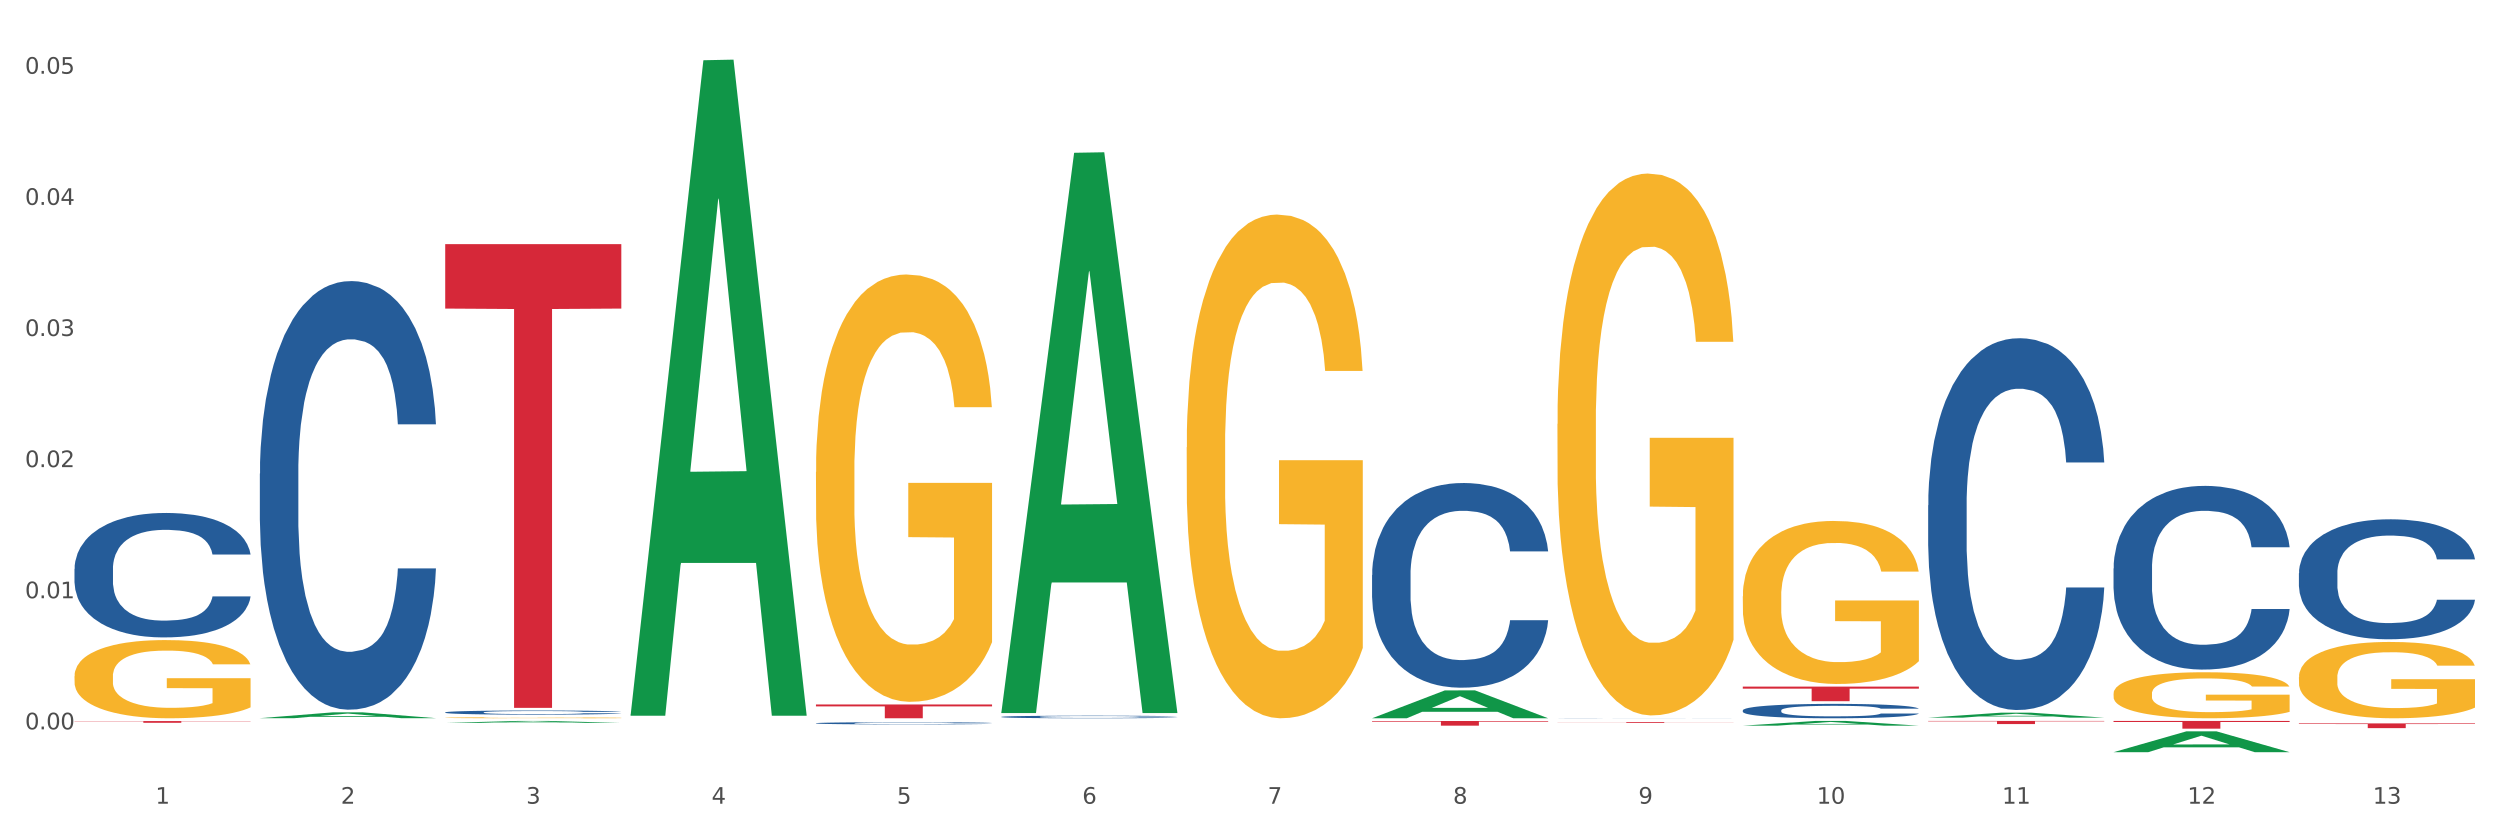 <?xml version="1.0" encoding="utf-8" standalone="no"?>
<!DOCTYPE svg PUBLIC "-//W3C//DTD SVG 1.1//EN"
  "http://www.w3.org/Graphics/SVG/1.1/DTD/svg11.dtd">
<svg xmlns:xlink="http://www.w3.org/1999/xlink" width="1080pt" height="360pt" viewBox="0 0 1080 360" xmlns="http://www.w3.org/2000/svg" version="1.1">
 <rect x="0" y="0" width="1080" height="360" fill="#333333" stroke="none"/>
 <defs>
  <style type="text/css">*{stroke-linejoin: round; stroke-linecap: butt}</style>
 </defs>
 <g id="figure_1">
  <g id="patch_1">
   <path d="M 0 360 
L 1080 360 
L 1080 0 
L 0 0 
z
" style="fill: #ffffff; stroke: #ffffff; stroke-linejoin: miter"/>
  </g>
  <g id="axes_1">
   <g id="matplotlib.axis_1">
    <g id="xtick_1">
     <g id="text_1">
      <!-- 1 -->
      <g style="fill: #4d4d4d" transform="translate(67.159 347.204) scale(0.096 -0.096)">
       <defs>
        <path id="DejaVuSans-31" d="M 794 531 
L 1825 531 
L 1825 4091 
L 703 3866 
L 703 4441 
L 1819 4666 
L 2450 4666 
L 2450 531 
L 3481 531 
L 3481 0 
L 794 0 
L 794 531 
z
" transform="scale(0.016)"/>
       </defs>
       <use xlink:href="#DejaVuSans-31"/>
      </g>
     </g>
    </g>
    <g id="xtick_2">
     <g id="text_2">
      <!-- 2 -->
      <g style="fill: #4d4d4d" transform="translate(147.238 347.204) scale(0.096 -0.096)">
       <defs>
        <path id="DejaVuSans-32" d="M 1228 531 
L 3431 531 
L 3431 0 
L 469 0 
L 469 531 
Q 828 903 1448 1529 
Q 2069 2156 2228 2338 
Q 2531 2678 2651 2914 
Q 2772 3150 2772 3378 
Q 2772 3750 2511 3984 
Q 2250 4219 1831 4219 
Q 1534 4219 1204 4116 
Q 875 4013 500 3803 
L 500 4441 
Q 881 4594 1212 4672 
Q 1544 4750 1819 4750 
Q 2544 4750 2975 4387 
Q 3406 4025 3406 3419 
Q 3406 3131 3298 2873 
Q 3191 2616 2906 2266 
Q 2828 2175 2409 1742 
Q 1991 1309 1228 531 
z
" transform="scale(0.016)"/>
       </defs>
       <use xlink:href="#DejaVuSans-32"/>
      </g>
     </g>
    </g>
    <g id="xtick_3">
     <g id="text_3">
      <!-- 3 -->
      <g style="fill: #4d4d4d" transform="translate(227.317 347.204) scale(0.096 -0.096)">
       <defs>
        <path id="DejaVuSans-33" d="M 2597 2516 
Q 3050 2419 3304 2112 
Q 3559 1806 3559 1356 
Q 3559 666 3084 287 
Q 2609 -91 1734 -91 
Q 1441 -91 1130 -33 
Q 819 25 488 141 
L 488 750 
Q 750 597 1062 519 
Q 1375 441 1716 441 
Q 2309 441 2620 675 
Q 2931 909 2931 1356 
Q 2931 1769 2642 2001 
Q 2353 2234 1838 2234 
L 1294 2234 
L 1294 2753 
L 1863 2753 
Q 2328 2753 2575 2939 
Q 2822 3125 2822 3475 
Q 2822 3834 2567 4026 
Q 2313 4219 1838 4219 
Q 1578 4219 1281 4162 
Q 984 4106 628 3988 
L 628 4550 
Q 988 4650 1302 4700 
Q 1616 4750 1894 4750 
Q 2613 4750 3031 4423 
Q 3450 4097 3450 3541 
Q 3450 3153 3228 2886 
Q 3006 2619 2597 2516 
z
" transform="scale(0.016)"/>
       </defs>
       <use xlink:href="#DejaVuSans-33"/>
      </g>
     </g>
    </g>
    <g id="xtick_4">
     <g id="text_4">
      <!-- 4 -->
      <g style="fill: #4d4d4d" transform="translate(307.396 347.204) scale(0.096 -0.096)">
       <defs>
        <path id="DejaVuSans-34" d="M 2419 4116 
L 825 1625 
L 2419 1625 
L 2419 4116 
z
M 2253 4666 
L 3047 4666 
L 3047 1625 
L 3713 1625 
L 3713 1100 
L 3047 1100 
L 3047 0 
L 2419 0 
L 2419 1100 
L 313 1100 
L 313 1709 
L 2253 4666 
z
" transform="scale(0.016)"/>
       </defs>
       <use xlink:href="#DejaVuSans-34"/>
      </g>
     </g>
    </g>
    <g id="xtick_5">
     <g id="text_5">
      <!-- 5 -->
      <g style="fill: #4d4d4d" transform="translate(387.475 347.204) scale(0.096 -0.096)">
       <defs>
        <path id="DejaVuSans-35" d="M 691 4666 
L 3169 4666 
L 3169 4134 
L 1269 4134 
L 1269 2991 
Q 1406 3038 1543 3061 
Q 1681 3084 1819 3084 
Q 2600 3084 3056 2656 
Q 3513 2228 3513 1497 
Q 3513 744 3044 326 
Q 2575 -91 1722 -91 
Q 1428 -91 1123 -41 
Q 819 9 494 109 
L 494 744 
Q 775 591 1075 516 
Q 1375 441 1709 441 
Q 2250 441 2565 725 
Q 2881 1009 2881 1497 
Q 2881 1984 2565 2268 
Q 2250 2553 1709 2553 
Q 1456 2553 1204 2497 
Q 953 2441 691 2322 
L 691 4666 
z
" transform="scale(0.016)"/>
       </defs>
       <use xlink:href="#DejaVuSans-35"/>
      </g>
     </g>
    </g>
    <g id="xtick_6">
     <g id="text_6">
      <!-- 6 -->
      <g style="fill: #4d4d4d" transform="translate(467.554 347.204) scale(0.096 -0.096)">
       <defs>
        <path id="DejaVuSans-36" d="M 2113 2584 
Q 1688 2584 1439 2293 
Q 1191 2003 1191 1497 
Q 1191 994 1439 701 
Q 1688 409 2113 409 
Q 2538 409 2786 701 
Q 3034 994 3034 1497 
Q 3034 2003 2786 2293 
Q 2538 2584 2113 2584 
z
M 3366 4563 
L 3366 3988 
Q 3128 4100 2886 4159 
Q 2644 4219 2406 4219 
Q 1781 4219 1451 3797 
Q 1122 3375 1075 2522 
Q 1259 2794 1537 2939 
Q 1816 3084 2150 3084 
Q 2853 3084 3261 2657 
Q 3669 2231 3669 1497 
Q 3669 778 3244 343 
Q 2819 -91 2113 -91 
Q 1303 -91 875 529 
Q 447 1150 447 2328 
Q 447 3434 972 4092 
Q 1497 4750 2381 4750 
Q 2619 4750 2861 4703 
Q 3103 4656 3366 4563 
z
" transform="scale(0.016)"/>
       </defs>
       <use xlink:href="#DejaVuSans-36"/>
      </g>
     </g>
    </g>
    <g id="xtick_7">
     <g id="text_7">
      <!-- 7 -->
      <g style="fill: #4d4d4d" transform="translate(547.634 347.204) scale(0.096 -0.096)">
       <defs>
        <path id="DejaVuSans-37" d="M 525 4666 
L 3525 4666 
L 3525 4397 
L 1831 0 
L 1172 0 
L 2766 4134 
L 525 4134 
L 525 4666 
z
" transform="scale(0.016)"/>
       </defs>
       <use xlink:href="#DejaVuSans-37"/>
      </g>
     </g>
    </g>
    <g id="xtick_8">
     <g id="text_8">
      <!-- 8 -->
      <g style="fill: #4d4d4d" transform="translate(627.713 347.204) scale(0.096 -0.096)">
       <defs>
        <path id="DejaVuSans-38" d="M 2034 2216 
Q 1584 2216 1326 1975 
Q 1069 1734 1069 1313 
Q 1069 891 1326 650 
Q 1584 409 2034 409 
Q 2484 409 2743 651 
Q 3003 894 3003 1313 
Q 3003 1734 2745 1975 
Q 2488 2216 2034 2216 
z
M 1403 2484 
Q 997 2584 770 2862 
Q 544 3141 544 3541 
Q 544 4100 942 4425 
Q 1341 4750 2034 4750 
Q 2731 4750 3128 4425 
Q 3525 4100 3525 3541 
Q 3525 3141 3298 2862 
Q 3072 2584 2669 2484 
Q 3125 2378 3379 2068 
Q 3634 1759 3634 1313 
Q 3634 634 3220 271 
Q 2806 -91 2034 -91 
Q 1263 -91 848 271 
Q 434 634 434 1313 
Q 434 1759 690 2068 
Q 947 2378 1403 2484 
z
M 1172 3481 
Q 1172 3119 1398 2916 
Q 1625 2713 2034 2713 
Q 2441 2713 2670 2916 
Q 2900 3119 2900 3481 
Q 2900 3844 2670 4047 
Q 2441 4250 2034 4250 
Q 1625 4250 1398 4047 
Q 1172 3844 1172 3481 
z
" transform="scale(0.016)"/>
       </defs>
       <use xlink:href="#DejaVuSans-38"/>
      </g>
     </g>
    </g>
    <g id="xtick_9">
     <g id="text_9">
      <!-- 9 -->
      <g style="fill: #4d4d4d" transform="translate(707.792 347.204) scale(0.096 -0.096)">
       <defs>
        <path id="DejaVuSans-39" d="M 703 97 
L 703 672 
Q 941 559 1184 500 
Q 1428 441 1663 441 
Q 2288 441 2617 861 
Q 2947 1281 2994 2138 
Q 2813 1869 2534 1725 
Q 2256 1581 1919 1581 
Q 1219 1581 811 2004 
Q 403 2428 403 3163 
Q 403 3881 828 4315 
Q 1253 4750 1959 4750 
Q 2769 4750 3195 4129 
Q 3622 3509 3622 2328 
Q 3622 1225 3098 567 
Q 2575 -91 1691 -91 
Q 1453 -91 1209 -44 
Q 966 3 703 97 
z
M 1959 2075 
Q 2384 2075 2632 2365 
Q 2881 2656 2881 3163 
Q 2881 3666 2632 3958 
Q 2384 4250 1959 4250 
Q 1534 4250 1286 3958 
Q 1038 3666 1038 3163 
Q 1038 2656 1286 2365 
Q 1534 2075 1959 2075 
z
" transform="scale(0.016)"/>
       </defs>
       <use xlink:href="#DejaVuSans-39"/>
      </g>
     </g>
    </g>
    <g id="xtick_10">
     <g id="text_10">
      <!-- 10 -->
      <g style="fill: #4d4d4d" transform="translate(784.817 347.204) scale(0.096 -0.096)">
       <defs>
        <path id="DejaVuSans-30" d="M 2034 4250 
Q 1547 4250 1301 3770 
Q 1056 3291 1056 2328 
Q 1056 1369 1301 889 
Q 1547 409 2034 409 
Q 2525 409 2770 889 
Q 3016 1369 3016 2328 
Q 3016 3291 2770 3770 
Q 2525 4250 2034 4250 
z
M 2034 4750 
Q 2819 4750 3233 4129 
Q 3647 3509 3647 2328 
Q 3647 1150 3233 529 
Q 2819 -91 2034 -91 
Q 1250 -91 836 529 
Q 422 1150 422 2328 
Q 422 3509 836 4129 
Q 1250 4750 2034 4750 
z
" transform="scale(0.016)"/>
       </defs>
       <use xlink:href="#DejaVuSans-31"/>
       <use xlink:href="#DejaVuSans-30" transform="translate(63.623 0)"/>
      </g>
     </g>
    </g>
    <g id="xtick_11">
     <g id="text_11">
      <!-- 11 -->
      <g style="fill: #4d4d4d" transform="translate(864.896 347.204) scale(0.096 -0.096)">
       <use xlink:href="#DejaVuSans-31"/>
       <use xlink:href="#DejaVuSans-31" transform="translate(63.623 0)"/>
      </g>
     </g>
    </g>
    <g id="xtick_12">
     <g id="text_12">
      <!-- 12 -->
      <g style="fill: #4d4d4d" transform="translate(944.975 347.204) scale(0.096 -0.096)">
       <use xlink:href="#DejaVuSans-31"/>
       <use xlink:href="#DejaVuSans-32" transform="translate(63.623 0)"/>
      </g>
     </g>
    </g>
    <g id="xtick_13">
     <g id="text_13">
      <!-- 13 -->
      <g style="fill: #4d4d4d" transform="translate(1025.054 347.204) scale(0.096 -0.096)">
       <use xlink:href="#DejaVuSans-31"/>
       <use xlink:href="#DejaVuSans-33" transform="translate(63.623 0)"/>
      </g>
     </g>
    </g>
    <g id="xtick_14"/>
    <g id="xtick_15"/>
    <g id="xtick_16"/>
    <g id="xtick_17"/>
    <g id="xtick_18"/>
    <g id="xtick_19"/>
    <g id="xtick_20"/>
    <g id="xtick_21"/>
    <g id="xtick_22"/>
    <g id="xtick_23"/>
    <g id="xtick_24"/>
    <g id="xtick_25"/>
   </g>
   <g id="matplotlib.axis_2">
    <g id="ytick_1">
     <g id="text_14">
      <!-- 0.00 -->
      <g style="fill: #4d4d4d" transform="translate(10.8 315.088) scale(0.096 -0.096)">
       <defs>
        <path id="DejaVuSans-2e" d="M 684 794 
L 1344 794 
L 1344 0 
L 684 0 
L 684 794 
z
" transform="scale(0.016)"/>
       </defs>
       <use xlink:href="#DejaVuSans-30"/>
       <use xlink:href="#DejaVuSans-2e" transform="translate(63.623 0)"/>
       <use xlink:href="#DejaVuSans-30" transform="translate(95.41 0)"/>
       <use xlink:href="#DejaVuSans-30" transform="translate(159.033 0)"/>
      </g>
     </g>
    </g>
    <g id="ytick_2">
     <g id="text_15">
      <!-- 0.01 -->
      <g style="fill: #4d4d4d" transform="translate(10.8 258.442) scale(0.096 -0.096)">
       <use xlink:href="#DejaVuSans-30"/>
       <use xlink:href="#DejaVuSans-2e" transform="translate(63.623 0)"/>
       <use xlink:href="#DejaVuSans-30" transform="translate(95.41 0)"/>
       <use xlink:href="#DejaVuSans-31" transform="translate(159.033 0)"/>
      </g>
     </g>
    </g>
    <g id="ytick_3">
     <g id="text_16">
      <!-- 0.02 -->
      <g style="fill: #4d4d4d" transform="translate(10.8 201.795) scale(0.096 -0.096)">
       <use xlink:href="#DejaVuSans-30"/>
       <use xlink:href="#DejaVuSans-2e" transform="translate(63.623 0)"/>
       <use xlink:href="#DejaVuSans-30" transform="translate(95.41 0)"/>
       <use xlink:href="#DejaVuSans-32" transform="translate(159.033 0)"/>
      </g>
     </g>
    </g>
    <g id="ytick_4">
     <g id="text_17">
      <!-- 0.03 -->
      <g style="fill: #4d4d4d" transform="translate(10.8 145.148) scale(0.096 -0.096)">
       <use xlink:href="#DejaVuSans-30"/>
       <use xlink:href="#DejaVuSans-2e" transform="translate(63.623 0)"/>
       <use xlink:href="#DejaVuSans-30" transform="translate(95.41 0)"/>
       <use xlink:href="#DejaVuSans-33" transform="translate(159.033 0)"/>
      </g>
     </g>
    </g>
    <g id="ytick_5">
     <g id="text_18">
      <!-- 0.04 -->
      <g style="fill: #4d4d4d" transform="translate(10.8 88.502) scale(0.096 -0.096)">
       <use xlink:href="#DejaVuSans-30"/>
       <use xlink:href="#DejaVuSans-2e" transform="translate(63.623 0)"/>
       <use xlink:href="#DejaVuSans-30" transform="translate(95.41 0)"/>
       <use xlink:href="#DejaVuSans-34" transform="translate(159.033 0)"/>
      </g>
     </g>
    </g>
    <g id="ytick_6">
     <g id="text_19">
      <!-- 0.05 -->
      <g style="fill: #4d4d4d" transform="translate(10.8 31.855) scale(0.096 -0.096)">
       <use xlink:href="#DejaVuSans-30"/>
       <use xlink:href="#DejaVuSans-2e" transform="translate(63.623 0)"/>
       <use xlink:href="#DejaVuSans-30" transform="translate(95.41 0)"/>
       <use xlink:href="#DejaVuSans-35" transform="translate(159.033 0)"/>
      </g>
     </g>
    </g>
    <g id="ytick_7"/>
    <g id="ytick_8"/>
    <g id="ytick_9"/>
    <g id="ytick_10"/>
    <g id="ytick_11"/>
   </g>
   <g id="PolyCollection_1">
    <path d="M 112.254 310.245 
L 112.333 310.243 
L 143.704 307.737 
L 156.723 307.735 
L 188.329 310.25 
L 173.271 310.25 
L 166.448 309.664 
L 134.057 309.664 
L 133.822 309.674 
L 127.234 310.25 
L 112.254 310.25 
L 112.254 310.245 
L 138.135 309.315 
L 162.37 309.312 
L 150.37 308.271 
L 150.213 308.266 
L 150.056 308.273 
L 138.057 309.312 
L 138.135 309.315 
L 112.254 310.245 
z
" clip-path="url(#p979ea400c1)" style="fill: #109648"/>
    <path d="M 832.967 311.441 
L 909.042 311.441 
L 909.042 311.63 
L 879.116 311.631 
L 879.116 312.799 
L 862.712 312.799 
L 862.712 311.631 
L 832.967 311.63 
L 832.967 311.442 
L 832.967 311.441 
z
" clip-path="url(#p979ea400c1)" style="fill: #d62839"/>
    <path d="M 752.887 296.622 
L 828.963 296.622 
L 828.963 297.498 
L 799.037 297.504 
L 799.037 302.929 
L 782.632 302.929 
L 782.632 297.504 
L 752.887 297.498 
L 752.887 296.628 
L 752.887 296.622 
z
" clip-path="url(#p979ea400c1)" style="fill: #d62839"/>
    <path d="M 672.808 311.961 
L 748.883 311.961 
L 748.883 312.011 
L 718.958 312.011 
L 718.958 312.317 
L 702.553 312.317 
L 702.553 312.011 
L 672.808 312.011 
L 672.808 311.962 
L 672.808 311.961 
z
" clip-path="url(#p979ea400c1)" style="fill: #d62839"/>
    <path d="M 592.729 311.473 
L 668.804 311.473 
L 668.804 311.751 
L 638.879 311.753 
L 638.879 313.475 
L 622.474 313.475 
L 622.474 311.753 
L 592.729 311.751 
L 592.729 311.475 
L 592.729 311.473 
z
" clip-path="url(#p979ea400c1)" style="fill: #d62839"/>
    <path d="M 352.492 304.337 
L 428.567 304.337 
L 428.567 305.165 
L 398.641 305.171 
L 398.641 310.298 
L 382.237 310.298 
L 382.237 305.171 
L 352.492 305.165 
L 352.492 304.342 
L 352.492 304.337 
z
" clip-path="url(#p979ea400c1)" style="fill: #d62839"/>
    <path d="M 192.333 105.464 
L 268.408 105.464 
L 268.408 133.304 
L 238.483 133.492 
L 238.483 305.794 
L 222.078 305.794 
L 222.078 133.492 
L 192.333 133.304 
L 192.333 105.652 
L 192.333 105.464 
z
" clip-path="url(#p979ea400c1)" style="fill: #d62839"/>
    <path d="M 32.175 311.507 
L 108.25 311.507 
L 108.25 311.612 
L 78.325 311.613 
L 78.325 312.261 
L 61.92 312.261 
L 61.92 311.613 
L 32.175 311.612 
L 32.175 311.508 
L 32.175 311.507 
z
" clip-path="url(#p979ea400c1)" style="fill: #d62839"/>
    <path d="M 32.175 245.758 
L 32.265 245.709 
L 32.265 244.334 
L 32.535 242.468 
L 33.524 239.031 
L 34.783 236.429 
L 36.941 233.384 
L 38.11 232.108 
L 39.639 230.684 
L 42.786 228.376 
L 46.383 226.412 
L 48.901 225.331 
L 50.789 224.644 
L 55.016 223.416 
L 57.443 222.876 
L 59.961 222.434 
L 62.119 222.14 
L 65.716 221.796 
L 68.594 221.649 
L 71.921 221.599 
L 74.709 221.649 
L 78.396 221.845 
L 83.791 222.434 
L 85.859 222.778 
L 88.647 223.367 
L 91.524 224.153 
L 93.862 224.938 
L 96.56 226.068 
L 99.348 227.541 
L 102.045 229.407 
L 103.934 231.125 
L 105.463 232.942 
L 106.811 235.152 
L 107.801 237.558 
L 108.25 239.571 
L 91.794 239.571 
L 91.345 237.754 
L 90.445 235.79 
L 89.546 234.465 
L 88.557 233.384 
L 87.028 232.157 
L 85.679 231.371 
L 83.431 230.438 
L 81.363 229.849 
L 79.655 229.505 
L 77.586 229.21 
L 73.18 228.916 
L 70.033 228.916 
L 68.054 229.014 
L 65.627 229.26 
L 63.558 229.603 
L 61.13 230.193 
L 59.242 230.831 
L 57.354 231.666 
L 56.274 232.255 
L 54.656 233.335 
L 53.577 234.219 
L 52.138 235.741 
L 51.329 236.821 
L 49.89 239.62 
L 49.26 241.683 
L 48.991 243.107 
L 48.811 244.678 
L 48.811 252.338 
L 49.35 255.775 
L 49.8 257.248 
L 50.519 258.918 
L 51.868 261.079 
L 53.847 263.19 
L 55.915 264.712 
L 57.623 265.645 
L 59.242 266.333 
L 60.861 266.873 
L 62.839 267.364 
L 64.457 267.658 
L 66.885 267.953 
L 69.763 268.1 
L 72.011 268.1 
L 76.597 267.855 
L 78.665 267.609 
L 80.644 267.266 
L 82.802 266.725 
L 84.51 266.136 
L 85.5 265.694 
L 87.118 264.761 
L 88.377 263.779 
L 89.456 262.65 
L 90.176 261.668 
L 90.985 260.195 
L 91.614 258.525 
L 91.794 257.641 
L 108.25 257.641 
L 107.89 259.409 
L 107.261 261.128 
L 106.002 263.436 
L 105.013 264.761 
L 103.484 266.382 
L 101.866 267.757 
L 99.618 269.279 
L 97.549 270.408 
L 95.391 271.39 
L 93.053 272.274 
L 88.827 273.502 
L 87.298 273.845 
L 84.061 274.435 
L 81.543 274.778 
L 77.856 275.122 
L 74.079 275.319 
L 70.123 275.368 
L 66.616 275.269 
L 62.749 274.975 
L 60.321 274.68 
L 57.623 274.238 
L 54.476 273.551 
L 51.509 272.716 
L 48.721 271.734 
L 46.113 270.605 
L 43.685 269.328 
L 40.538 267.216 
L 38.2 265.154 
L 36.491 263.239 
L 35.322 261.619 
L 34.153 259.556 
L 33.524 258.132 
L 32.535 254.695 
L 32.175 251.503 
L 32.175 245.758 
z
" clip-path="url(#p979ea400c1)" style="fill: #255c99"/>
    <path d="M 112.254 204.623 
L 112.344 204.454 
L 112.344 199.719 
L 112.614 193.293 
L 113.603 181.456 
L 114.862 172.493 
L 117.02 162.009 
L 118.189 157.612 
L 119.718 152.708 
L 122.865 144.76 
L 126.462 137.996 
L 128.98 134.276 
L 130.868 131.909 
L 135.095 127.681 
L 137.523 125.821 
L 140.04 124.299 
L 142.199 123.284 
L 145.796 122.101 
L 148.673 121.593 
L 152 121.424 
L 154.788 121.593 
L 158.475 122.27 
L 163.87 124.299 
L 165.938 125.483 
L 168.726 127.512 
L 171.604 130.218 
L 173.942 132.923 
L 176.639 136.813 
L 179.427 141.886 
L 182.125 148.312 
L 184.013 154.23 
L 185.542 160.487 
L 186.891 168.097 
L 187.88 176.383 
L 188.329 183.316 
L 171.873 183.316 
L 171.424 177.059 
L 170.525 170.295 
L 169.625 165.729 
L 168.636 162.009 
L 167.107 157.781 
L 165.759 155.076 
L 163.51 151.863 
L 161.442 149.834 
L 159.734 148.65 
L 157.665 147.635 
L 153.259 146.621 
L 150.112 146.621 
L 148.134 146.959 
L 145.706 147.804 
L 143.637 148.988 
L 141.209 151.017 
L 139.321 153.216 
L 137.433 156.09 
L 136.354 158.12 
L 134.735 161.84 
L 133.656 164.884 
L 132.217 170.126 
L 131.408 173.846 
L 129.969 183.485 
L 129.34 190.587 
L 129.07 195.491 
L 128.89 200.903 
L 128.89 227.283 
L 129.43 239.12 
L 129.879 244.193 
L 130.599 249.943 
L 131.947 257.383 
L 133.926 264.655 
L 135.994 269.897 
L 137.702 273.11 
L 139.321 275.477 
L 140.94 277.337 
L 142.918 279.028 
L 144.537 280.043 
L 146.965 281.057 
L 149.842 281.565 
L 152.09 281.565 
L 156.676 280.719 
L 158.745 279.874 
L 160.723 278.69 
L 162.881 276.83 
L 164.59 274.801 
L 165.579 273.279 
L 167.197 270.066 
L 168.456 266.684 
L 169.535 262.794 
L 170.255 259.412 
L 171.064 254.339 
L 171.694 248.59 
L 171.873 245.546 
L 188.329 245.546 
L 187.97 251.634 
L 187.34 257.552 
L 186.081 265.5 
L 185.092 270.066 
L 183.563 275.646 
L 181.945 280.381 
L 179.697 285.623 
L 177.628 289.513 
L 175.47 292.895 
L 173.132 295.939 
L 168.906 300.166 
L 167.377 301.35 
L 164.14 303.379 
L 161.622 304.563 
L 157.935 305.747 
L 154.158 306.423 
L 150.202 306.592 
L 146.695 306.254 
L 142.828 305.239 
L 140.4 304.225 
L 137.702 302.703 
L 134.555 300.335 
L 131.588 297.46 
L 128.8 294.078 
L 126.192 290.189 
L 123.764 285.792 
L 120.617 278.521 
L 118.279 271.419 
L 116.57 264.824 
L 115.401 259.243 
L 114.232 252.141 
L 113.603 247.237 
L 112.614 235.4 
L 112.254 224.408 
L 112.254 204.623 
z
" clip-path="url(#p979ea400c1)" style="fill: #255c99"/>
    <path d="M 192.333 307.74 
L 192.423 307.739 
L 192.423 307.693 
L 192.693 307.631 
L 193.682 307.517 
L 194.941 307.43 
L 197.099 307.329 
L 198.268 307.286 
L 199.797 307.239 
L 202.944 307.162 
L 206.541 307.097 
L 209.059 307.061 
L 210.947 307.038 
L 215.174 306.997 
L 217.602 306.979 
L 220.12 306.965 
L 222.278 306.955 
L 225.875 306.943 
L 228.752 306.939 
L 232.079 306.937 
L 234.867 306.939 
L 238.554 306.945 
L 243.949 306.965 
L 246.018 306.976 
L 248.805 306.996 
L 251.683 307.022 
L 254.021 307.048 
L 256.718 307.086 
L 259.506 307.135 
L 262.204 307.197 
L 264.092 307.254 
L 265.621 307.314 
L 266.97 307.388 
L 267.959 307.468 
L 268.408 307.535 
L 251.953 307.535 
L 251.503 307.474 
L 250.604 307.409 
L 249.704 307.365 
L 248.715 307.329 
L 247.187 307.288 
L 245.838 307.262 
L 243.59 307.231 
L 241.521 307.211 
L 239.813 307.2 
L 237.745 307.19 
L 233.338 307.18 
L 230.191 307.18 
L 228.213 307.184 
L 225.785 307.192 
L 223.717 307.203 
L 221.289 307.223 
L 219.4 307.244 
L 217.512 307.272 
L 216.433 307.291 
L 214.814 307.327 
L 213.735 307.357 
L 212.296 307.407 
L 211.487 307.443 
L 210.048 307.536 
L 209.419 307.605 
L 209.149 307.652 
L 208.969 307.705 
L 208.969 307.959 
L 209.509 308.074 
L 209.958 308.123 
L 210.678 308.178 
L 212.027 308.25 
L 214.005 308.32 
L 216.073 308.371 
L 217.782 308.402 
L 219.4 308.425 
L 221.019 308.443 
L 222.997 308.459 
L 224.616 308.469 
L 227.044 308.479 
L 229.921 308.484 
L 232.169 308.484 
L 236.755 308.475 
L 238.824 308.467 
L 240.802 308.456 
L 242.96 308.438 
L 244.669 308.418 
L 245.658 308.404 
L 247.276 308.373 
L 248.535 308.34 
L 249.615 308.302 
L 250.334 308.27 
L 251.143 308.221 
L 251.773 308.165 
L 251.953 308.136 
L 268.408 308.136 
L 268.049 308.195 
L 267.419 308.252 
L 266.16 308.328 
L 265.171 308.373 
L 263.643 308.426 
L 262.024 308.472 
L 259.776 308.523 
L 257.708 308.56 
L 255.549 308.593 
L 253.211 308.622 
L 248.985 308.663 
L 247.456 308.675 
L 244.219 308.694 
L 241.701 308.706 
L 238.014 308.717 
L 234.238 308.724 
L 230.281 308.725 
L 226.774 308.722 
L 222.907 308.712 
L 220.479 308.702 
L 217.782 308.688 
L 214.634 308.665 
L 211.667 308.637 
L 208.879 308.604 
L 206.271 308.567 
L 203.843 308.524 
L 200.696 308.454 
L 198.358 308.386 
L 196.65 308.322 
L 195.481 308.268 
L 194.312 308.199 
L 193.682 308.152 
L 192.693 308.038 
L 192.333 307.932 
L 192.333 307.74 
z
" clip-path="url(#p979ea400c1)" style="fill: #255c99"/>
    <path d="M 352.492 312.423 
L 352.582 312.422 
L 352.582 312.397 
L 352.851 312.364 
L 353.84 312.303 
L 355.099 312.257 
L 357.258 312.203 
L 358.427 312.18 
L 359.955 312.155 
L 363.103 312.113 
L 366.699 312.079 
L 369.217 312.059 
L 371.106 312.047 
L 375.332 312.025 
L 377.76 312.016 
L 380.278 312.008 
L 382.436 312.002 
L 386.033 311.996 
L 388.911 311.994 
L 392.238 311.993 
L 395.025 311.994 
L 398.712 311.997 
L 404.108 312.008 
L 406.176 312.014 
L 408.963 312.024 
L 411.841 312.038 
L 414.179 312.052 
L 416.877 312.072 
L 419.664 312.099 
L 422.362 312.132 
L 424.25 312.162 
L 425.779 312.195 
L 427.128 312.234 
L 428.117 312.277 
L 428.567 312.313 
L 412.111 312.313 
L 411.661 312.28 
L 410.762 312.245 
L 409.863 312.222 
L 408.874 312.203 
L 407.345 312.181 
L 405.996 312.167 
L 403.748 312.15 
L 401.68 312.14 
L 399.971 312.134 
L 397.903 312.128 
L 393.497 312.123 
L 390.349 312.123 
L 388.371 312.125 
L 385.943 312.129 
L 383.875 312.135 
L 381.447 312.146 
L 379.559 312.157 
L 377.67 312.172 
L 376.591 312.182 
L 374.972 312.202 
L 373.893 312.217 
L 372.455 312.245 
L 371.645 312.264 
L 370.207 312.314 
L 369.577 312.35 
L 369.307 312.376 
L 369.127 312.404 
L 369.127 312.54 
L 369.667 312.601 
L 370.117 312.627 
L 370.836 312.657 
L 372.185 312.695 
L 374.163 312.733 
L 376.231 312.76 
L 377.94 312.777 
L 379.559 312.789 
L 381.177 312.799 
L 383.155 312.807 
L 384.774 312.813 
L 387.202 312.818 
L 390.08 312.82 
L 392.328 312.82 
L 396.914 312.816 
L 398.982 312.812 
L 400.96 312.806 
L 403.118 312.796 
L 404.827 312.785 
L 405.816 312.778 
L 407.435 312.761 
L 408.694 312.743 
L 409.773 312.723 
L 410.492 312.706 
L 411.302 312.68 
L 411.931 312.65 
L 412.111 312.634 
L 428.567 312.634 
L 428.207 312.666 
L 427.578 312.696 
L 426.319 312.737 
L 425.33 312.761 
L 423.801 312.79 
L 422.182 312.814 
L 419.934 312.841 
L 417.866 312.861 
L 415.708 312.879 
L 413.37 312.895 
L 409.143 312.917 
L 407.615 312.923 
L 404.377 312.933 
L 401.86 312.939 
L 398.173 312.945 
L 394.396 312.949 
L 390.439 312.95 
L 386.932 312.948 
L 383.066 312.943 
L 380.638 312.937 
L 377.94 312.93 
L 374.793 312.917 
L 371.825 312.903 
L 369.038 312.885 
L 366.43 312.865 
L 364.002 312.842 
L 360.854 312.805 
L 358.516 312.768 
L 356.808 312.734 
L 355.639 312.705 
L 354.47 312.668 
L 353.84 312.643 
L 352.851 312.582 
L 352.492 312.525 
L 352.492 312.423 
z
" clip-path="url(#p979ea400c1)" style="fill: #255c99"/>
    <path d="M 432.571 309.682 
L 432.661 309.681 
L 432.661 309.653 
L 432.93 309.614 
L 433.92 309.542 
L 435.179 309.488 
L 437.337 309.425 
L 438.506 309.398 
L 440.034 309.369 
L 443.182 309.321 
L 446.779 309.28 
L 449.297 309.257 
L 451.185 309.243 
L 455.411 309.218 
L 457.839 309.206 
L 460.357 309.197 
L 462.515 309.191 
L 466.112 309.184 
L 468.99 309.181 
L 472.317 309.18 
L 475.105 309.181 
L 478.791 309.185 
L 484.187 309.197 
L 486.255 309.204 
L 489.043 309.217 
L 491.92 309.233 
L 494.258 309.249 
L 496.956 309.273 
L 499.744 309.303 
L 502.441 309.342 
L 504.33 309.378 
L 505.858 309.416 
L 507.207 309.462 
L 508.196 309.512 
L 508.646 309.554 
L 492.19 309.554 
L 491.74 309.516 
L 490.841 309.475 
L 489.942 309.447 
L 488.953 309.425 
L 487.424 309.399 
L 486.075 309.383 
L 483.827 309.364 
L 481.759 309.351 
L 480.05 309.344 
L 477.982 309.338 
L 473.576 309.332 
L 470.429 309.332 
L 468.45 309.334 
L 466.022 309.339 
L 463.954 309.346 
L 461.526 309.359 
L 459.638 309.372 
L 457.749 309.389 
L 456.67 309.401 
L 455.052 309.424 
L 453.973 309.442 
L 452.534 309.474 
L 451.724 309.496 
L 450.286 309.555 
L 449.656 309.598 
L 449.386 309.627 
L 449.207 309.66 
L 449.207 309.819 
L 449.746 309.891 
L 450.196 309.921 
L 450.915 309.956 
L 452.264 310.001 
L 454.242 310.045 
L 456.311 310.077 
L 458.019 310.096 
L 459.638 310.11 
L 461.256 310.122 
L 463.235 310.132 
L 464.853 310.138 
L 467.281 310.144 
L 470.159 310.147 
L 472.407 310.147 
L 476.993 310.142 
L 479.061 310.137 
L 481.039 310.13 
L 483.198 310.119 
L 484.906 310.106 
L 485.895 310.097 
L 487.514 310.078 
L 488.773 310.057 
L 489.852 310.034 
L 490.571 310.013 
L 491.381 309.983 
L 492.01 309.948 
L 492.19 309.93 
L 508.646 309.93 
L 508.286 309.966 
L 507.657 310.002 
L 506.398 310.05 
L 505.409 310.078 
L 503.88 310.111 
L 502.261 310.14 
L 500.013 310.172 
L 497.945 310.195 
L 495.787 310.216 
L 493.449 310.234 
L 489.222 310.26 
L 487.694 310.267 
L 484.457 310.279 
L 481.939 310.286 
L 478.252 310.293 
L 474.475 310.297 
L 470.518 310.298 
L 467.011 310.296 
L 463.145 310.29 
L 460.717 310.284 
L 458.019 310.275 
L 454.872 310.261 
L 451.904 310.243 
L 449.117 310.223 
L 446.509 310.199 
L 444.081 310.173 
L 440.934 310.129 
L 438.596 310.086 
L 436.887 310.046 
L 435.718 310.012 
L 434.549 309.969 
L 433.92 309.94 
L 432.93 309.868 
L 432.571 309.802 
L 432.571 309.682 
z
" clip-path="url(#p979ea400c1)" style="fill: #255c99"/>
    <path d="M 592.729 248.392 
L 592.819 248.311 
L 592.819 246.05 
L 593.089 242.981 
L 594.078 237.328 
L 595.337 233.048 
L 597.495 228.041 
L 598.664 225.941 
L 600.193 223.599 
L 603.34 219.804 
L 606.937 216.573 
L 609.455 214.797 
L 611.343 213.666 
L 615.57 211.647 
L 617.998 210.759 
L 620.515 210.032 
L 622.674 209.547 
L 626.27 208.982 
L 629.148 208.74 
L 632.475 208.659 
L 635.263 208.74 
L 638.95 209.063 
L 644.345 210.032 
L 646.413 210.597 
L 649.201 211.566 
L 652.078 212.859 
L 654.417 214.151 
L 657.114 216.008 
L 659.902 218.431 
L 662.6 221.5 
L 664.488 224.326 
L 666.017 227.314 
L 667.365 230.948 
L 668.355 234.906 
L 668.804 238.217 
L 652.348 238.217 
L 651.899 235.229 
L 650.999 231.998 
L 650.1 229.818 
L 649.111 228.041 
L 647.582 226.022 
L 646.233 224.73 
L 643.985 223.196 
L 641.917 222.226 
L 640.209 221.661 
L 638.14 221.177 
L 633.734 220.692 
L 630.587 220.692 
L 628.608 220.854 
L 626.181 221.257 
L 624.112 221.823 
L 621.684 222.792 
L 619.796 223.842 
L 617.908 225.215 
L 616.829 226.184 
L 615.21 227.96 
L 614.131 229.414 
L 612.692 231.917 
L 611.883 233.694 
L 610.444 238.297 
L 609.814 241.689 
L 609.545 244.031 
L 609.365 246.616 
L 609.365 259.214 
L 609.904 264.867 
L 610.354 267.29 
L 611.073 270.035 
L 612.422 273.589 
L 614.401 277.061 
L 616.469 279.565 
L 618.177 281.099 
L 619.796 282.23 
L 621.415 283.118 
L 623.393 283.926 
L 625.012 284.41 
L 627.439 284.895 
L 630.317 285.137 
L 632.565 285.137 
L 637.151 284.733 
L 639.219 284.33 
L 641.198 283.764 
L 643.356 282.876 
L 645.064 281.907 
L 646.054 281.18 
L 647.672 279.646 
L 648.931 278.031 
L 650.01 276.173 
L 650.73 274.558 
L 651.539 272.135 
L 652.168 269.389 
L 652.348 267.936 
L 668.804 267.936 
L 668.445 270.843 
L 667.815 273.67 
L 666.556 277.465 
L 665.567 279.646 
L 664.038 282.311 
L 662.42 284.572 
L 660.172 287.075 
L 658.103 288.933 
L 655.945 290.548 
L 653.607 292.002 
L 649.381 294.021 
L 647.852 294.586 
L 644.615 295.555 
L 642.097 296.12 
L 638.41 296.686 
L 634.633 297.009 
L 630.677 297.089 
L 627.17 296.928 
L 623.303 296.443 
L 620.875 295.959 
L 618.177 295.232 
L 615.03 294.101 
L 612.063 292.729 
L 609.275 291.113 
L 606.667 289.256 
L 604.239 287.156 
L 601.092 283.684 
L 598.754 280.292 
L 597.045 277.142 
L 595.876 274.477 
L 594.707 271.085 
L 594.078 268.743 
L 593.089 263.09 
L 592.729 257.841 
L 592.729 248.392 
z
" clip-path="url(#p979ea400c1)" style="fill: #255c99"/>
    <path d="M 672.808 310.254 
L 672.898 310.254 
L 672.898 310.252 
L 673.168 310.249 
L 674.157 310.244 
L 675.416 310.24 
L 677.574 310.235 
L 678.743 310.233 
L 680.272 310.231 
L 683.419 310.227 
L 687.016 310.224 
L 689.534 310.223 
L 691.422 310.222 
L 695.649 310.22 
L 698.077 310.219 
L 700.595 310.218 
L 702.753 310.218 
L 706.35 310.217 
L 709.227 310.217 
L 712.554 310.217 
L 715.342 310.217 
L 719.029 310.218 
L 724.424 310.218 
L 726.492 310.219 
L 729.28 310.22 
L 732.158 310.221 
L 734.496 310.222 
L 737.193 310.224 
L 739.981 310.226 
L 742.679 310.229 
L 744.567 310.232 
L 746.096 310.234 
L 747.445 310.238 
L 748.434 310.241 
L 748.883 310.244 
L 732.427 310.244 
L 731.978 310.242 
L 731.079 310.239 
L 730.179 310.237 
L 729.19 310.235 
L 727.661 310.233 
L 726.313 310.232 
L 724.065 310.231 
L 721.996 310.23 
L 720.288 310.229 
L 718.22 310.229 
L 713.813 310.228 
L 710.666 310.228 
L 708.688 310.228 
L 706.26 310.229 
L 704.191 310.229 
L 701.764 310.23 
L 699.875 310.231 
L 697.987 310.232 
L 696.908 310.233 
L 695.289 310.235 
L 694.21 310.236 
L 692.771 310.239 
L 691.962 310.24 
L 690.523 310.244 
L 689.894 310.248 
L 689.624 310.25 
L 689.444 310.252 
L 689.444 310.264 
L 689.984 310.269 
L 690.433 310.271 
L 691.153 310.274 
L 692.501 310.277 
L 694.48 310.28 
L 696.548 310.282 
L 698.257 310.284 
L 699.875 310.285 
L 701.494 310.286 
L 703.472 310.286 
L 705.091 310.287 
L 707.519 310.287 
L 710.396 310.287 
L 712.644 310.287 
L 717.23 310.287 
L 719.299 310.287 
L 721.277 310.286 
L 723.435 310.285 
L 725.144 310.284 
L 726.133 310.284 
L 727.751 310.282 
L 729.01 310.281 
L 730.089 310.279 
L 730.809 310.278 
L 731.618 310.275 
L 732.248 310.273 
L 732.427 310.272 
L 748.883 310.272 
L 748.524 310.274 
L 747.894 310.277 
L 746.635 310.28 
L 745.646 310.282 
L 744.117 310.285 
L 742.499 310.287 
L 740.251 310.289 
L 738.183 310.291 
L 736.024 310.292 
L 733.686 310.294 
L 729.46 310.296 
L 727.931 310.296 
L 724.694 310.297 
L 722.176 310.297 
L 718.489 310.298 
L 714.713 310.298 
L 710.756 310.298 
L 707.249 310.298 
L 703.382 310.298 
L 700.954 310.297 
L 698.257 310.297 
L 695.109 310.296 
L 692.142 310.294 
L 689.354 310.293 
L 686.746 310.291 
L 684.318 310.289 
L 681.171 310.286 
L 678.833 310.283 
L 677.125 310.28 
L 675.956 310.278 
L 674.787 310.274 
L 674.157 310.272 
L 673.168 310.267 
L 672.808 310.262 
L 672.808 310.254 
z
" clip-path="url(#p979ea400c1)" style="fill: #255c99"/>
    <path d="M 752.887 306.87 
L 752.977 306.864 
L 752.977 306.705 
L 753.247 306.489 
L 754.236 306.091 
L 755.495 305.789 
L 757.653 305.437 
L 758.822 305.289 
L 760.351 305.124 
L 763.498 304.857 
L 767.095 304.629 
L 769.613 304.504 
L 771.501 304.425 
L 775.728 304.283 
L 778.156 304.22 
L 780.674 304.169 
L 782.832 304.135 
L 786.429 304.095 
L 789.306 304.078 
L 792.633 304.072 
L 795.421 304.078 
L 799.108 304.101 
L 804.503 304.169 
L 806.572 304.209 
L 809.359 304.277 
L 812.237 304.368 
L 814.575 304.459 
L 817.273 304.59 
L 820.06 304.76 
L 822.758 304.976 
L 824.646 305.175 
L 826.175 305.386 
L 827.524 305.642 
L 828.513 305.92 
L 828.963 306.153 
L 812.507 306.153 
L 812.057 305.943 
L 811.158 305.715 
L 810.258 305.562 
L 809.269 305.437 
L 807.741 305.295 
L 806.392 305.204 
L 804.144 305.096 
L 802.075 305.027 
L 800.367 304.988 
L 798.299 304.954 
L 793.892 304.919 
L 790.745 304.919 
L 788.767 304.931 
L 786.339 304.959 
L 784.271 304.999 
L 781.843 305.067 
L 779.954 305.141 
L 778.066 305.238 
L 776.987 305.306 
L 775.368 305.431 
L 774.289 305.533 
L 772.85 305.71 
L 772.041 305.835 
L 770.602 306.159 
L 769.973 306.398 
L 769.703 306.563 
L 769.523 306.745 
L 769.523 307.632 
L 770.063 308.03 
L 770.512 308.2 
L 771.232 308.394 
L 772.581 308.644 
L 774.559 308.888 
L 776.627 309.064 
L 778.336 309.173 
L 779.954 309.252 
L 781.573 309.315 
L 783.551 309.372 
L 785.17 309.406 
L 787.598 309.44 
L 790.475 309.457 
L 792.723 309.457 
L 797.31 309.428 
L 799.378 309.4 
L 801.356 309.36 
L 803.514 309.298 
L 805.223 309.229 
L 806.212 309.178 
L 807.831 309.07 
L 809.089 308.956 
L 810.169 308.826 
L 810.888 308.712 
L 811.697 308.541 
L 812.327 308.348 
L 812.507 308.246 
L 828.963 308.246 
L 828.603 308.45 
L 827.973 308.649 
L 826.714 308.917 
L 825.725 309.07 
L 824.197 309.258 
L 822.578 309.417 
L 820.33 309.593 
L 818.262 309.724 
L 816.104 309.838 
L 813.765 309.94 
L 809.539 310.082 
L 808.01 310.122 
L 804.773 310.19 
L 802.255 310.23 
L 798.568 310.27 
L 794.792 310.293 
L 790.835 310.298 
L 787.328 310.287 
L 783.461 310.253 
L 781.033 310.219 
L 778.336 310.168 
L 775.188 310.088 
L 772.221 309.991 
L 769.433 309.878 
L 766.825 309.747 
L 764.398 309.599 
L 761.25 309.354 
L 758.912 309.116 
L 757.204 308.894 
L 756.035 308.706 
L 754.866 308.467 
L 754.236 308.303 
L 753.247 307.905 
L 752.887 307.535 
L 752.887 306.87 
z
" clip-path="url(#p979ea400c1)" style="fill: #255c99"/>
    <path d="M 832.967 218.28 
L 833.056 218.134 
L 833.056 214.027 
L 833.326 208.453 
L 834.315 198.185 
L 835.574 190.41 
L 837.732 181.316 
L 838.901 177.502 
L 840.43 173.248 
L 843.577 166.354 
L 847.174 160.487 
L 849.692 157.26 
L 851.581 155.206 
L 855.807 151.539 
L 858.235 149.925 
L 860.753 148.605 
L 862.911 147.725 
L 866.508 146.698 
L 869.385 146.258 
L 872.713 146.111 
L 875.5 146.258 
L 879.187 146.845 
L 884.583 148.605 
L 886.651 149.632 
L 889.438 151.392 
L 892.316 153.739 
L 894.654 156.086 
L 897.352 159.46 
L 900.139 163.86 
L 902.837 169.434 
L 904.725 174.568 
L 906.254 179.996 
L 907.603 186.596 
L 908.592 193.784 
L 909.042 199.798 
L 892.586 199.798 
L 892.136 194.371 
L 891.237 188.503 
L 890.338 184.543 
L 889.348 181.316 
L 887.82 177.649 
L 886.471 175.302 
L 884.223 172.515 
L 882.155 170.755 
L 880.446 169.728 
L 878.378 168.848 
L 873.972 167.968 
L 870.824 167.968 
L 868.846 168.261 
L 866.418 168.994 
L 864.35 170.021 
L 861.922 171.781 
L 860.033 173.688 
L 858.145 176.182 
L 857.066 177.942 
L 855.447 181.169 
L 854.368 183.809 
L 852.929 188.357 
L 852.12 191.584 
L 850.681 199.945 
L 850.052 206.106 
L 849.782 210.359 
L 849.602 215.053 
L 849.602 237.936 
L 850.142 248.204 
L 850.591 252.605 
L 851.311 257.592 
L 852.66 264.046 
L 854.638 270.354 
L 856.706 274.901 
L 858.415 277.688 
L 860.033 279.741 
L 861.652 281.355 
L 863.63 282.822 
L 865.249 283.702 
L 867.677 284.582 
L 870.554 285.022 
L 872.803 285.022 
L 877.389 284.289 
L 879.457 283.555 
L 881.435 282.528 
L 883.593 280.915 
L 885.302 279.155 
L 886.291 277.835 
L 887.91 275.047 
L 889.169 272.114 
L 890.248 268.74 
L 890.967 265.806 
L 891.776 261.406 
L 892.406 256.419 
L 892.586 253.778 
L 909.042 253.778 
L 908.682 259.059 
L 908.053 264.193 
L 906.794 271.087 
L 905.804 275.047 
L 904.276 279.888 
L 902.657 283.995 
L 900.409 288.542 
L 898.341 291.916 
L 896.183 294.85 
L 893.845 297.49 
L 889.618 301.157 
L 888.09 302.184 
L 884.852 303.944 
L 882.334 304.971 
L 878.648 305.998 
L 874.871 306.585 
L 870.914 306.731 
L 867.407 306.438 
L 863.54 305.558 
L 861.113 304.678 
L 858.415 303.358 
L 855.268 301.304 
L 852.3 298.81 
L 849.512 295.877 
L 846.905 292.503 
L 844.477 288.689 
L 841.329 282.382 
L 838.991 276.221 
L 837.283 270.5 
L 836.114 265.66 
L 834.945 259.499 
L 834.315 255.245 
L 833.326 244.977 
L 832.967 235.443 
L 832.967 218.28 
z
" clip-path="url(#p979ea400c1)" style="fill: #255c99"/>
    <path d="M 32.175 292.124 
L 32.265 292.093 
L 32.265 290.982 
L 32.444 290.026 
L 33.343 287.711 
L 34.69 285.798 
L 35.678 284.78 
L 36.666 283.947 
L 37.833 283.114 
L 39.271 282.25 
L 41.875 280.985 
L 43.492 280.337 
L 45.468 279.658 
L 49.061 278.67 
L 51.665 278.115 
L 54.36 277.652 
L 58.761 277.097 
L 61.635 276.85 
L 64.689 276.665 
L 68.371 276.541 
L 71.156 276.51 
L 77.263 276.603 
L 82.473 276.881 
L 84.988 277.097 
L 88.221 277.467 
L 89.927 277.714 
L 92.712 278.207 
L 95.586 278.855 
L 97.562 279.411 
L 100.526 280.46 
L 102.771 281.509 
L 104.837 282.805 
L 105.915 283.7 
L 106.723 284.533 
L 107.442 285.49 
L 108.16 287.002 
L 91.993 287.002 
L 91.365 285.922 
L 90.377 284.903 
L 88.939 283.916 
L 87.682 283.299 
L 85.526 282.527 
L 83.55 282.034 
L 81.485 281.663 
L 78.97 281.355 
L 76.994 281.201 
L 74.209 281.077 
L 68.731 281.108 
L 65.048 281.355 
L 62.533 281.663 
L 60.917 281.941 
L 59.479 282.25 
L 57.863 282.682 
L 55.977 283.33 
L 54.629 283.916 
L 53.282 284.657 
L 52.204 285.397 
L 51.216 286.261 
L 50.408 287.187 
L 49.779 288.143 
L 49.24 289.316 
L 48.791 291.26 
L 48.791 295.487 
L 48.971 296.444 
L 49.42 297.709 
L 49.959 298.665 
L 50.857 299.807 
L 51.665 300.579 
L 53.192 301.689 
L 54.899 302.615 
L 56.246 303.201 
L 57.593 303.695 
L 59.929 304.374 
L 62.533 304.929 
L 64.779 305.269 
L 67.832 305.577 
L 69.898 305.701 
L 71.695 305.762 
L 76.096 305.762 
L 79.239 305.67 
L 82.742 305.454 
L 85.437 305.176 
L 87.682 304.837 
L 90.197 304.281 
L 91.814 303.757 
L 91.814 297.308 
L 72.054 297.277 
L 72.054 292.988 
L 108.25 292.988 
L 108.25 305.577 
L 106.723 306.225 
L 105.017 306.812 
L 103.22 307.336 
L 100.526 307.984 
L 97.292 308.601 
L 94.418 309.033 
L 91.365 309.404 
L 87.772 309.743 
L 83.101 310.052 
L 80.227 310.175 
L 76.635 310.268 
L 72.413 310.298 
L 68.731 310.237 
L 65.138 310.082 
L 61.366 309.805 
L 57.683 309.404 
L 54.899 309.002 
L 52.114 308.509 
L 49.15 307.861 
L 46.815 307.244 
L 45.019 306.688 
L 43.043 305.978 
L 40.887 305.053 
L 39.271 304.22 
L 37.833 303.356 
L 36.307 302.245 
L 35.229 301.288 
L 34.151 300.085 
L 33.522 299.19 
L 32.804 297.801 
L 32.265 295.857 
L 32.175 292.124 
z
" clip-path="url(#p979ea400c1)" style="fill: #f7b32b"/>
    <path d="M 993.125 247.627 
L 993.215 247.579 
L 993.215 246.254 
L 993.485 244.454 
L 994.474 241.14 
L 995.733 238.63 
L 997.891 235.695 
L 999.06 234.464 
L 1000.588 233.091 
L 1003.736 230.865 
L 1007.333 228.971 
L 1009.851 227.93 
L 1011.739 227.267 
L 1015.965 226.083 
L 1018.393 225.562 
L 1020.911 225.136 
L 1023.069 224.852 
L 1026.666 224.521 
L 1029.544 224.378 
L 1032.871 224.331 
L 1035.659 224.378 
L 1039.345 224.568 
L 1044.741 225.136 
L 1046.809 225.468 
L 1049.597 226.036 
L 1052.474 226.793 
L 1054.812 227.551 
L 1057.51 228.64 
L 1060.298 230.06 
L 1062.995 231.86 
L 1064.884 233.517 
L 1066.412 235.269 
L 1067.761 237.399 
L 1068.75 239.719 
L 1069.2 241.661 
L 1052.744 241.661 
L 1052.294 239.909 
L 1051.395 238.015 
L 1050.496 236.737 
L 1049.507 235.695 
L 1047.978 234.511 
L 1046.629 233.754 
L 1044.381 232.854 
L 1042.313 232.286 
L 1040.604 231.954 
L 1038.536 231.67 
L 1034.13 231.386 
L 1030.983 231.386 
L 1029.004 231.481 
L 1026.576 231.718 
L 1024.508 232.049 
L 1022.08 232.617 
L 1020.192 233.233 
L 1018.303 234.038 
L 1017.224 234.606 
L 1015.606 235.647 
L 1014.527 236.5 
L 1013.088 237.968 
L 1012.278 239.009 
L 1010.84 241.708 
L 1010.21 243.697 
L 1009.94 245.07 
L 1009.761 246.585 
L 1009.761 253.971 
L 1010.3 257.286 
L 1010.75 258.706 
L 1011.469 260.316 
L 1012.818 262.4 
L 1014.796 264.436 
L 1016.865 265.903 
L 1018.573 266.803 
L 1020.192 267.466 
L 1021.81 267.987 
L 1023.789 268.46 
L 1025.407 268.744 
L 1027.835 269.028 
L 1030.713 269.17 
L 1032.961 269.17 
L 1037.547 268.934 
L 1039.615 268.697 
L 1041.594 268.365 
L 1043.752 267.845 
L 1045.46 267.276 
L 1046.449 266.85 
L 1048.068 265.951 
L 1049.327 265.004 
L 1050.406 263.915 
L 1051.125 262.968 
L 1051.935 261.547 
L 1052.564 259.937 
L 1052.744 259.085 
L 1069.2 259.085 
L 1068.84 260.79 
L 1068.211 262.447 
L 1066.952 264.672 
L 1065.963 265.951 
L 1064.434 267.513 
L 1062.815 268.839 
L 1060.567 270.307 
L 1058.499 271.396 
L 1056.341 272.343 
L 1054.003 273.195 
L 1049.777 274.379 
L 1048.248 274.71 
L 1045.011 275.278 
L 1042.493 275.61 
L 1038.806 275.941 
L 1035.029 276.131 
L 1031.072 276.178 
L 1027.565 276.083 
L 1023.699 275.799 
L 1021.271 275.515 
L 1018.573 275.089 
L 1015.426 274.426 
L 1012.458 273.621 
L 1009.671 272.674 
L 1007.063 271.585 
L 1004.635 270.354 
L 1001.488 268.318 
L 999.15 266.329 
L 997.441 264.483 
L 996.272 262.92 
L 995.103 260.932 
L 994.474 259.559 
L 993.485 256.244 
L 993.125 253.167 
L 993.125 247.627 
z
" clip-path="url(#p979ea400c1)" style="fill: #255c99"/>
    <path d="M 993.125 292.56 
L 993.215 292.53 
L 993.215 291.445 
L 993.394 290.512 
L 994.292 288.253 
L 995.64 286.386 
L 996.628 285.392 
L 997.616 284.579 
L 998.783 283.766 
L 1000.22 282.922 
L 1002.825 281.688 
L 1004.442 281.055 
L 1006.418 280.393 
L 1010.01 279.429 
L 1012.615 278.887 
L 1015.31 278.435 
L 1019.711 277.893 
L 1022.585 277.652 
L 1025.639 277.471 
L 1029.321 277.351 
L 1032.105 277.321 
L 1038.213 277.411 
L 1043.422 277.682 
L 1045.937 277.893 
L 1049.171 278.254 
L 1050.877 278.495 
L 1053.662 278.977 
L 1056.536 279.61 
L 1058.512 280.152 
L 1061.476 281.176 
L 1063.721 282.2 
L 1065.787 283.464 
L 1066.865 284.338 
L 1067.673 285.151 
L 1068.392 286.085 
L 1069.11 287.56 
L 1052.943 287.56 
L 1052.314 286.506 
L 1051.326 285.512 
L 1049.889 284.549 
L 1048.632 283.946 
L 1046.476 283.193 
L 1044.5 282.712 
L 1042.434 282.35 
L 1039.92 282.049 
L 1037.944 281.898 
L 1035.159 281.778 
L 1029.68 281.808 
L 1025.998 282.049 
L 1023.483 282.35 
L 1021.866 282.621 
L 1020.429 282.922 
L 1018.813 283.344 
L 1016.926 283.976 
L 1015.579 284.549 
L 1014.232 285.271 
L 1013.154 285.994 
L 1012.166 286.838 
L 1011.358 287.741 
L 1010.729 288.675 
L 1010.19 289.819 
L 1009.741 291.716 
L 1009.741 295.842 
L 1009.921 296.776 
L 1010.37 298.011 
L 1010.909 298.944 
L 1011.807 300.059 
L 1012.615 300.812 
L 1014.142 301.896 
L 1015.849 302.799 
L 1017.196 303.372 
L 1018.543 303.853 
L 1020.878 304.516 
L 1023.483 305.058 
L 1025.728 305.389 
L 1028.782 305.691 
L 1030.848 305.811 
L 1032.644 305.871 
L 1037.045 305.871 
L 1040.189 305.781 
L 1043.692 305.57 
L 1046.386 305.299 
L 1048.632 304.968 
L 1051.147 304.426 
L 1052.763 303.914 
L 1052.763 297.619 
L 1033.004 297.589 
L 1033.004 293.403 
L 1069.2 293.403 
L 1069.2 305.691 
L 1067.673 306.323 
L 1065.967 306.895 
L 1064.17 307.407 
L 1061.476 308.04 
L 1058.242 308.642 
L 1055.368 309.064 
L 1052.314 309.425 
L 1048.722 309.756 
L 1044.051 310.057 
L 1041.177 310.178 
L 1037.584 310.268 
L 1033.363 310.298 
L 1029.68 310.238 
L 1026.088 310.088 
L 1022.315 309.816 
L 1018.633 309.425 
L 1015.849 309.033 
L 1013.064 308.552 
L 1010.1 307.919 
L 1007.765 307.317 
L 1005.969 306.775 
L 1003.993 306.082 
L 1001.837 305.179 
L 1000.22 304.365 
L 998.783 303.522 
L 997.256 302.438 
L 996.179 301.504 
L 995.101 300.33 
L 994.472 299.456 
L 993.754 298.101 
L 993.215 296.204 
L 993.125 292.56 
z
" clip-path="url(#p979ea400c1)" style="fill: #f7b32b"/>
    <path d="M 913.046 299.599 
L 913.135 299.581 
L 913.135 298.927 
L 913.315 298.364 
L 914.213 297.001 
L 915.561 295.875 
L 916.549 295.276 
L 917.537 294.785 
L 918.704 294.295 
L 920.141 293.786 
L 922.746 293.041 
L 924.363 292.66 
L 926.339 292.26 
L 929.931 291.679 
L 932.536 291.352 
L 935.231 291.08 
L 939.632 290.753 
L 942.506 290.607 
L 945.559 290.498 
L 949.242 290.426 
L 952.026 290.407 
L 958.134 290.462 
L 963.343 290.625 
L 965.858 290.753 
L 969.092 290.971 
L 970.798 291.116 
L 973.582 291.407 
L 976.457 291.788 
L 978.433 292.115 
L 981.397 292.733 
L 983.642 293.35 
L 985.708 294.113 
L 986.786 294.64 
L 987.594 295.13 
L 988.312 295.694 
L 989.031 296.584 
L 972.864 296.584 
L 972.235 295.948 
L 971.247 295.348 
L 969.81 294.767 
L 968.553 294.404 
L 966.397 293.95 
L 964.421 293.659 
L 962.355 293.441 
L 959.84 293.259 
L 957.864 293.169 
L 955.08 293.096 
L 949.601 293.114 
L 945.919 293.259 
L 943.404 293.441 
L 941.787 293.605 
L 940.35 293.786 
L 938.733 294.04 
L 936.847 294.422 
L 935.5 294.767 
L 934.153 295.203 
L 933.075 295.639 
L 932.087 296.148 
L 931.279 296.693 
L 930.65 297.256 
L 930.111 297.946 
L 929.662 299.09 
L 929.662 301.579 
L 929.841 302.142 
L 930.291 302.887 
L 930.829 303.45 
L 931.728 304.122 
L 932.536 304.576 
L 934.063 305.23 
L 935.769 305.775 
L 937.117 306.12 
L 938.464 306.411 
L 940.799 306.811 
L 943.404 307.138 
L 945.649 307.337 
L 948.703 307.519 
L 950.769 307.592 
L 952.565 307.628 
L 956.966 307.628 
L 960.11 307.574 
L 963.613 307.446 
L 966.307 307.283 
L 968.553 307.083 
L 971.068 306.756 
L 972.684 306.447 
L 972.684 302.651 
L 952.925 302.633 
L 952.925 300.108 
L 989.121 300.108 
L 989.121 307.519 
L 987.594 307.901 
L 985.887 308.246 
L 984.091 308.554 
L 981.397 308.936 
L 978.163 309.299 
L 975.289 309.554 
L 972.235 309.772 
L 968.643 309.971 
L 963.972 310.153 
L 961.098 310.226 
L 957.505 310.28 
L 953.284 310.298 
L 949.601 310.262 
L 946.009 310.171 
L 942.236 310.008 
L 938.554 309.772 
L 935.769 309.535 
L 932.985 309.245 
L 930.021 308.863 
L 927.686 308.5 
L 925.89 308.173 
L 923.914 307.755 
L 921.758 307.21 
L 920.141 306.72 
L 918.704 306.211 
L 917.177 305.557 
L 916.099 304.994 
L 915.022 304.286 
L 914.393 303.759 
L 913.674 302.941 
L 913.135 301.797 
L 913.046 299.599 
z
" clip-path="url(#p979ea400c1)" style="fill: #f7b32b"/>
    <path d="M 752.887 257.596 
L 752.977 257.532 
L 752.977 255.216 
L 753.157 253.222 
L 754.055 248.399 
L 755.402 244.411 
L 756.39 242.289 
L 757.378 240.552 
L 758.546 238.815 
L 759.983 237.015 
L 762.588 234.378 
L 764.204 233.027 
L 766.18 231.612 
L 769.773 229.554 
L 772.378 228.396 
L 775.072 227.431 
L 779.473 226.274 
L 782.347 225.759 
L 785.401 225.373 
L 789.084 225.116 
L 791.868 225.052 
L 797.976 225.244 
L 803.185 225.823 
L 805.7 226.274 
L 808.933 227.045 
L 810.64 227.56 
L 813.424 228.589 
L 816.298 229.94 
L 818.274 231.097 
L 821.238 233.284 
L 823.484 235.471 
L 825.549 238.172 
L 826.627 240.037 
L 827.436 241.774 
L 828.154 243.768 
L 828.873 246.919 
L 812.706 246.919 
L 812.077 244.668 
L 811.089 242.546 
L 809.652 240.488 
L 808.394 239.201 
L 806.239 237.593 
L 804.263 236.564 
L 802.197 235.792 
L 799.682 235.149 
L 797.706 234.828 
L 794.922 234.57 
L 789.443 234.635 
L 785.76 235.149 
L 783.246 235.792 
L 781.629 236.371 
L 780.192 237.015 
L 778.575 237.915 
L 776.689 239.266 
L 775.342 240.488 
L 773.994 242.031 
L 772.917 243.575 
L 771.929 245.376 
L 771.12 247.305 
L 770.492 249.299 
L 769.953 251.743 
L 769.504 255.795 
L 769.504 264.607 
L 769.683 266.6 
L 770.132 269.237 
L 770.671 271.231 
L 771.569 273.611 
L 772.378 275.219 
L 773.905 277.534 
L 775.611 279.464 
L 776.958 280.686 
L 778.306 281.715 
L 780.641 283.13 
L 783.246 284.288 
L 785.491 284.995 
L 788.545 285.638 
L 790.611 285.896 
L 792.407 286.024 
L 796.808 286.024 
L 799.952 285.831 
L 803.454 285.381 
L 806.149 284.802 
L 808.394 284.095 
L 810.909 282.937 
L 812.526 281.844 
L 812.526 268.401 
L 792.766 268.337 
L 792.766 259.397 
L 828.963 259.397 
L 828.963 285.638 
L 827.436 286.989 
L 825.729 288.211 
L 823.933 289.304 
L 821.238 290.655 
L 818.005 291.941 
L 815.131 292.842 
L 812.077 293.614 
L 808.484 294.321 
L 803.814 294.964 
L 800.94 295.222 
L 797.347 295.415 
L 793.125 295.479 
L 789.443 295.35 
L 785.85 295.029 
L 782.078 294.45 
L 778.395 293.614 
L 775.611 292.778 
L 772.827 291.749 
L 769.863 290.398 
L 767.528 289.112 
L 765.731 287.954 
L 763.755 286.475 
L 761.6 284.545 
L 759.983 282.808 
L 758.546 281.008 
L 757.019 278.692 
L 755.941 276.698 
L 754.863 274.19 
L 754.235 272.325 
L 753.516 269.43 
L 752.977 265.378 
L 752.887 257.596 
z
" clip-path="url(#p979ea400c1)" style="fill: #f7b32b"/>
    <path d="M 672.808 183.146 
L 672.898 182.932 
L 672.898 175.236 
L 673.078 168.608 
L 673.976 152.573 
L 675.323 139.317 
L 676.311 132.262 
L 677.299 126.489 
L 678.467 120.717 
L 679.904 114.73 
L 682.508 105.964 
L 684.125 101.475 
L 686.101 96.771 
L 689.694 89.929 
L 692.299 86.081 
L 694.993 82.874 
L 699.394 79.026 
L 702.268 77.315 
L 705.322 76.032 
L 709.005 75.177 
L 711.789 74.963 
L 717.896 75.605 
L 723.106 77.529 
L 725.621 79.026 
L 728.854 81.591 
L 730.561 83.302 
L 733.345 86.722 
L 736.219 91.212 
L 738.195 95.061 
L 741.159 102.33 
L 743.405 109.599 
L 745.47 118.579 
L 746.548 124.779 
L 747.357 130.551 
L 748.075 137.179 
L 748.794 147.655 
L 732.626 147.655 
L 731.998 140.172 
L 731.01 133.117 
L 729.573 126.275 
L 728.315 121.999 
L 726.16 116.654 
L 724.184 113.234 
L 722.118 110.668 
L 719.603 108.53 
L 717.627 107.461 
L 714.843 106.606 
L 709.364 106.82 
L 705.681 108.53 
L 703.166 110.668 
L 701.55 112.592 
L 700.113 114.73 
L 698.496 117.723 
L 696.61 122.213 
L 695.263 126.275 
L 693.915 131.407 
L 692.837 136.538 
L 691.849 142.524 
L 691.041 148.938 
L 690.412 155.566 
L 689.873 163.69 
L 689.424 177.16 
L 689.424 206.45 
L 689.604 213.078 
L 690.053 221.844 
L 690.592 228.472 
L 691.49 236.382 
L 692.299 241.727 
L 693.825 249.424 
L 695.532 255.838 
L 696.879 259.9 
L 698.226 263.321 
L 700.562 268.025 
L 703.166 271.873 
L 705.412 274.225 
L 708.466 276.363 
L 710.531 277.218 
L 712.328 277.646 
L 716.729 277.646 
L 719.872 277.004 
L 723.375 275.508 
L 726.07 273.584 
L 728.315 271.232 
L 730.83 267.383 
L 732.447 263.749 
L 732.447 219.065 
L 712.687 218.851 
L 712.687 189.133 
L 748.883 189.133 
L 748.883 276.363 
L 747.357 280.853 
L 745.65 284.915 
L 743.854 288.55 
L 741.159 293.039 
L 737.926 297.315 
L 735.052 300.309 
L 731.998 302.874 
L 728.405 305.226 
L 723.735 307.364 
L 720.86 308.219 
L 717.268 308.861 
L 713.046 309.074 
L 709.364 308.647 
L 705.771 307.578 
L 701.999 305.654 
L 698.316 302.874 
L 695.532 300.095 
L 692.748 296.674 
L 689.784 292.184 
L 687.448 287.908 
L 685.652 284.06 
L 683.676 279.142 
L 681.52 272.728 
L 679.904 266.956 
L 678.467 260.969 
L 676.94 253.273 
L 675.862 246.645 
L 674.784 238.307 
L 674.155 232.106 
L 673.437 222.485 
L 672.898 209.016 
L 672.808 183.146 
z
" clip-path="url(#p979ea400c1)" style="fill: #f7b32b"/>
    <path d="M 512.65 193.243 
L 512.74 193.044 
L 512.74 185.89 
L 512.919 179.729 
L 513.818 164.824 
L 515.165 152.502 
L 516.153 145.944 
L 517.141 140.578 
L 518.308 135.212 
L 519.745 129.648 
L 522.35 121.499 
L 523.967 117.326 
L 525.943 112.954 
L 529.536 106.594 
L 532.14 103.017 
L 534.835 100.036 
L 539.236 96.459 
L 542.11 94.869 
L 545.164 93.676 
L 548.846 92.882 
L 551.631 92.683 
L 557.738 93.279 
L 562.948 95.068 
L 565.462 96.459 
L 568.696 98.844 
L 570.402 100.434 
L 573.187 103.613 
L 576.061 107.787 
L 578.037 111.364 
L 581.001 118.121 
L 583.246 124.878 
L 585.312 133.225 
L 586.39 138.988 
L 587.198 144.354 
L 587.917 150.515 
L 588.635 160.253 
L 572.468 160.253 
L 571.839 153.297 
L 570.851 146.739 
L 569.414 140.379 
L 568.157 136.405 
L 566.001 131.436 
L 564.025 128.256 
L 561.96 125.872 
L 559.445 123.884 
L 557.469 122.891 
L 554.684 122.096 
L 549.206 122.294 
L 545.523 123.884 
L 543.008 125.872 
L 541.391 127.66 
L 539.954 129.648 
L 538.338 132.43 
L 536.451 136.603 
L 535.104 140.379 
L 533.757 145.149 
L 532.679 149.919 
L 531.691 155.483 
L 530.883 161.445 
L 530.254 167.606 
L 529.715 175.158 
L 529.266 187.678 
L 529.266 214.905 
L 529.446 221.066 
L 529.895 229.214 
L 530.434 235.375 
L 531.332 242.728 
L 532.14 247.697 
L 533.667 254.851 
L 535.374 260.813 
L 536.721 264.589 
L 538.068 267.769 
L 540.403 272.141 
L 543.008 275.718 
L 545.254 277.904 
L 548.307 279.892 
L 550.373 280.687 
L 552.169 281.084 
L 556.571 281.084 
L 559.714 280.488 
L 563.217 279.097 
L 565.912 277.308 
L 568.157 275.122 
L 570.672 271.545 
L 572.289 268.166 
L 572.289 226.631 
L 552.529 226.432 
L 552.529 198.808 
L 588.725 198.808 
L 588.725 279.892 
L 587.198 284.065 
L 585.492 287.841 
L 583.695 291.22 
L 581.001 295.393 
L 577.767 299.368 
L 574.893 302.15 
L 571.839 304.535 
L 568.247 306.721 
L 563.576 308.708 
L 560.702 309.503 
L 557.109 310.1 
L 552.888 310.298 
L 549.206 309.901 
L 545.613 308.907 
L 541.841 307.119 
L 538.158 304.535 
L 535.374 301.951 
L 532.589 298.772 
L 529.625 294.598 
L 527.29 290.624 
L 525.494 287.046 
L 523.518 282.475 
L 521.362 276.513 
L 519.745 271.147 
L 518.308 265.583 
L 516.781 258.428 
L 515.704 252.268 
L 514.626 244.517 
L 513.997 238.754 
L 513.279 229.81 
L 512.74 217.29 
L 512.65 193.243 
z
" clip-path="url(#p979ea400c1)" style="fill: #f7b32b"/>
    <path d="M 352.492 203.885 
L 352.581 203.717 
L 352.581 197.647 
L 352.761 192.42 
L 353.659 179.775 
L 355.006 169.321 
L 355.994 163.757 
L 356.982 159.205 
L 358.15 154.652 
L 359.587 149.932 
L 362.192 143.019 
L 363.809 139.478 
L 365.785 135.769 
L 369.377 130.373 
L 371.982 127.338 
L 374.676 124.809 
L 379.078 121.774 
L 381.952 120.426 
L 385.005 119.414 
L 388.688 118.739 
L 391.472 118.571 
L 397.58 119.077 
L 402.789 120.594 
L 405.304 121.774 
L 408.538 123.798 
L 410.244 125.146 
L 413.028 127.844 
L 415.903 131.385 
L 417.879 134.42 
L 420.843 140.152 
L 423.088 145.885 
L 425.154 152.966 
L 426.232 157.856 
L 427.04 162.408 
L 427.758 167.635 
L 428.477 175.897 
L 412.31 175.897 
L 411.681 169.996 
L 410.693 164.432 
L 409.256 159.036 
L 407.999 155.664 
L 405.843 151.449 
L 403.867 148.751 
L 401.801 146.728 
L 399.286 145.042 
L 397.31 144.199 
L 394.526 143.524 
L 389.047 143.693 
L 385.365 145.042 
L 382.85 146.728 
L 381.233 148.245 
L 379.796 149.932 
L 378.179 152.292 
L 376.293 155.833 
L 374.946 159.036 
L 373.599 163.083 
L 372.521 167.129 
L 371.533 171.85 
L 370.724 176.908 
L 370.096 182.135 
L 369.557 188.542 
L 369.108 199.164 
L 369.108 222.263 
L 369.287 227.49 
L 369.737 234.403 
L 370.275 239.63 
L 371.174 245.868 
L 371.982 250.083 
L 373.509 256.153 
L 375.215 261.211 
L 376.563 264.415 
L 377.91 267.112 
L 380.245 270.822 
L 382.85 273.857 
L 385.095 275.711 
L 388.149 277.397 
L 390.215 278.072 
L 392.011 278.409 
L 396.412 278.409 
L 399.556 277.903 
L 403.059 276.723 
L 405.753 275.206 
L 407.999 273.351 
L 410.514 270.316 
L 412.13 267.45 
L 412.13 232.211 
L 392.37 232.042 
L 392.37 208.606 
L 428.567 208.606 
L 428.567 277.397 
L 427.04 280.938 
L 425.333 284.142 
L 423.537 287.008 
L 420.843 290.549 
L 417.609 293.921 
L 414.735 296.281 
L 411.681 298.305 
L 408.088 300.159 
L 403.418 301.845 
L 400.544 302.52 
L 396.951 303.025 
L 392.73 303.194 
L 389.047 302.857 
L 385.455 302.014 
L 381.682 300.496 
L 378 298.305 
L 375.215 296.113 
L 372.431 293.415 
L 369.467 289.874 
L 367.132 286.502 
L 365.335 283.467 
L 363.359 279.589 
L 361.204 274.531 
L 359.587 269.979 
L 358.15 265.258 
L 356.623 259.188 
L 355.545 253.961 
L 354.468 247.386 
L 353.839 242.496 
L 353.12 234.909 
L 352.581 224.287 
L 352.492 203.885 
z
" clip-path="url(#p979ea400c1)" style="fill: #f7b32b"/>
    <path d="M 192.333 310.067 
L 192.423 310.066 
L 192.423 310.052 
L 192.603 310.04 
L 193.501 310.011 
L 194.848 309.986 
L 195.836 309.973 
L 196.824 309.963 
L 197.992 309.952 
L 199.429 309.941 
L 202.034 309.925 
L 203.65 309.917 
L 205.626 309.908 
L 209.219 309.896 
L 211.824 309.888 
L 214.518 309.883 
L 218.919 309.875 
L 221.793 309.872 
L 224.847 309.87 
L 228.53 309.868 
L 231.314 309.868 
L 237.422 309.869 
L 242.631 309.873 
L 245.146 309.875 
L 248.379 309.88 
L 250.086 309.883 
L 252.87 309.89 
L 255.744 309.898 
L 257.72 309.905 
L 260.684 309.918 
L 262.93 309.932 
L 264.995 309.948 
L 266.073 309.96 
L 266.882 309.97 
L 267.6 309.982 
L 268.319 310.002 
L 252.152 310.002 
L 251.523 309.988 
L 250.535 309.975 
L 249.098 309.962 
L 247.84 309.954 
L 245.685 309.945 
L 243.709 309.938 
L 241.643 309.934 
L 239.128 309.93 
L 237.152 309.928 
L 234.368 309.926 
L 228.889 309.927 
L 225.206 309.93 
L 222.692 309.934 
L 221.075 309.937 
L 219.638 309.941 
L 218.021 309.947 
L 216.135 309.955 
L 214.788 309.962 
L 213.44 309.972 
L 212.363 309.981 
L 211.375 309.992 
L 210.566 310.004 
L 209.937 310.016 
L 209.399 310.031 
L 208.949 310.056 
L 208.949 310.11 
L 209.129 310.122 
L 209.578 310.138 
L 210.117 310.15 
L 211.015 310.165 
L 211.824 310.175 
L 213.351 310.189 
L 215.057 310.201 
L 216.404 310.208 
L 217.752 310.214 
L 220.087 310.223 
L 222.692 310.23 
L 224.937 310.234 
L 227.991 310.238 
L 230.057 310.24 
L 231.853 310.241 
L 236.254 310.241 
L 239.398 310.239 
L 242.9 310.237 
L 245.595 310.233 
L 247.84 310.229 
L 250.355 310.222 
L 251.972 310.215 
L 251.972 310.133 
L 232.212 310.133 
L 232.212 310.078 
L 268.408 310.078 
L 268.408 310.238 
L 266.882 310.246 
L 265.175 310.254 
L 263.379 310.261 
L 260.684 310.269 
L 257.451 310.277 
L 254.577 310.282 
L 251.523 310.287 
L 247.93 310.291 
L 243.26 310.295 
L 240.386 310.297 
L 236.793 310.298 
L 232.571 310.298 
L 228.889 310.298 
L 225.296 310.296 
L 221.524 310.292 
L 217.841 310.287 
L 215.057 310.282 
L 212.273 310.276 
L 209.309 310.267 
L 206.974 310.259 
L 205.177 310.252 
L 203.201 310.243 
L 201.046 310.232 
L 199.429 310.221 
L 197.992 310.21 
L 196.465 310.196 
L 195.387 310.184 
L 194.309 310.168 
L 193.681 310.157 
L 192.962 310.139 
L 192.423 310.114 
L 192.333 310.067 
z
" clip-path="url(#p979ea400c1)" style="fill: #f7b32b"/>
    <path d="M 913.046 311.441 
L 989.121 311.441 
L 989.121 311.907 
L 959.196 311.91 
L 959.196 314.792 
L 942.791 314.792 
L 942.791 311.91 
L 913.046 311.907 
L 913.046 311.444 
L 913.046 311.441 
z
" clip-path="url(#p979ea400c1)" style="fill: #d62839"/>
    <path d="M 993.125 312.494 
L 1069.2 312.494 
L 1069.2 312.782 
L 1039.275 312.784 
L 1039.275 314.564 
L 1022.87 314.564 
L 1022.87 312.784 
L 993.125 312.782 
L 993.125 312.496 
L 993.125 312.494 
z
" clip-path="url(#p979ea400c1)" style="fill: #d62839"/>
    <path d="M 913.046 245.559 
L 913.136 245.486 
L 913.136 243.457 
L 913.405 240.702 
L 914.395 235.629 
L 915.653 231.787 
L 917.812 227.293 
L 918.981 225.409 
L 920.509 223.307 
L 923.657 219.9 
L 927.254 217.001 
L 929.771 215.407 
L 931.66 214.392 
L 935.886 212.58 
L 938.314 211.783 
L 940.832 211.13 
L 942.99 210.695 
L 946.587 210.188 
L 949.465 209.971 
L 952.792 209.898 
L 955.579 209.971 
L 959.266 210.26 
L 964.662 211.13 
L 966.73 211.638 
L 969.518 212.507 
L 972.395 213.667 
L 974.733 214.827 
L 977.431 216.494 
L 980.218 218.668 
L 982.916 221.423 
L 984.805 223.959 
L 986.333 226.641 
L 987.682 229.903 
L 988.671 233.454 
L 989.121 236.426 
L 972.665 236.426 
L 972.215 233.744 
L 971.316 230.845 
L 970.417 228.888 
L 969.428 227.293 
L 967.899 225.481 
L 966.55 224.322 
L 964.302 222.945 
L 962.234 222.075 
L 960.525 221.567 
L 958.457 221.133 
L 954.051 220.698 
L 950.903 220.698 
L 948.925 220.843 
L 946.497 221.205 
L 944.429 221.712 
L 942.001 222.582 
L 940.113 223.524 
L 938.224 224.757 
L 937.145 225.626 
L 935.527 227.221 
L 934.447 228.526 
L 933.009 230.773 
L 932.199 232.367 
L 930.761 236.499 
L 930.131 239.543 
L 929.861 241.645 
L 929.681 243.964 
L 929.681 255.271 
L 930.221 260.345 
L 930.671 262.519 
L 931.39 264.984 
L 932.739 268.173 
L 934.717 271.289 
L 936.785 273.536 
L 938.494 274.913 
L 940.113 275.928 
L 941.731 276.725 
L 943.71 277.45 
L 945.328 277.885 
L 947.756 278.32 
L 950.634 278.538 
L 952.882 278.538 
L 957.468 278.175 
L 959.536 277.813 
L 961.514 277.305 
L 963.673 276.508 
L 965.381 275.638 
L 966.37 274.986 
L 967.989 273.609 
L 969.248 272.159 
L 970.327 270.492 
L 971.046 269.043 
L 971.856 266.868 
L 972.485 264.404 
L 972.665 263.099 
L 989.121 263.099 
L 988.761 265.708 
L 988.132 268.245 
L 986.873 271.652 
L 985.884 273.609 
L 984.355 276.001 
L 982.736 278.03 
L 980.488 280.277 
L 978.42 281.944 
L 976.262 283.394 
L 973.924 284.698 
L 969.697 286.51 
L 968.169 287.018 
L 964.931 287.888 
L 962.414 288.395 
L 958.727 288.902 
L 954.95 289.192 
L 950.993 289.265 
L 947.486 289.12 
L 943.62 288.685 
L 941.192 288.25 
L 938.494 287.598 
L 935.347 286.583 
L 932.379 285.351 
L 929.592 283.901 
L 926.984 282.234 
L 924.556 280.35 
L 921.409 277.233 
L 919.071 274.189 
L 917.362 271.362 
L 916.193 268.97 
L 915.024 265.926 
L 914.395 263.824 
L 913.405 258.75 
L 913.046 254.039 
L 913.046 245.559 
z
" clip-path="url(#p979ea400c1)" style="fill: #255c99"/>
    <path d="M 192.333 312.289 
L 192.412 312.288 
L 223.783 311.442 
L 236.802 311.441 
L 268.408 312.291 
L 253.35 312.291 
L 246.527 312.093 
L 214.136 312.093 
L 213.901 312.096 
L 207.313 312.291 
L 192.333 312.291 
L 192.333 312.289 
L 218.215 311.975 
L 242.449 311.974 
L 230.449 311.622 
L 230.292 311.621 
L 230.136 311.623 
L 218.136 311.974 
L 218.215 311.975 
L 192.333 312.289 
z
" clip-path="url(#p979ea400c1)" style="fill: #109648"/>
    <path d="M 272.412 308.661 
L 272.491 308.395 
L 303.862 26.026 
L 316.881 25.759 
L 348.488 309.193 
L 333.429 309.193 
L 326.606 243.192 
L 294.215 243.192 
L 293.98 244.257 
L 287.392 309.193 
L 272.412 309.193 
L 272.412 308.661 
L 298.294 203.804 
L 322.528 203.538 
L 310.528 86.172 
L 310.372 85.64 
L 310.215 86.438 
L 298.215 203.538 
L 298.294 203.804 
L 272.412 308.661 
z
" clip-path="url(#p979ea400c1)" style="fill: #109648"/>
    <path d="M 432.571 307.582 
L 432.649 307.355 
L 464.02 66.003 
L 477.039 65.776 
L 508.646 308.037 
L 493.588 308.037 
L 486.765 251.623 
L 454.374 251.623 
L 454.138 252.533 
L 447.551 308.037 
L 432.571 308.037 
L 432.571 307.582 
L 458.452 217.957 
L 482.686 217.729 
L 470.687 117.413 
L 470.53 116.958 
L 470.373 117.64 
L 458.374 217.729 
L 458.452 217.957 
L 432.571 307.582 
z
" clip-path="url(#p979ea400c1)" style="fill: #109648"/>
    <path d="M 592.729 310.276 
L 592.807 310.264 
L 624.179 298.244 
L 637.198 298.232 
L 668.804 310.298 
L 653.746 310.298 
L 646.923 307.489 
L 614.532 307.489 
L 614.297 307.534 
L 607.709 310.298 
L 592.729 310.298 
L 592.729 310.276 
L 618.61 305.812 
L 642.845 305.8 
L 630.845 300.804 
L 630.688 300.781 
L 630.531 300.815 
L 618.532 305.8 
L 618.61 305.812 
L 592.729 310.276 
z
" clip-path="url(#p979ea400c1)" style="fill: #109648"/>
    <path d="M 752.887 313.486 
L 752.966 313.484 
L 784.337 311.443 
L 797.356 311.441 
L 828.963 313.49 
L 813.904 313.49 
L 807.081 313.013 
L 774.69 313.013 
L 774.455 313.02 
L 767.867 313.49 
L 752.887 313.49 
L 752.887 313.486 
L 778.769 312.728 
L 803.003 312.726 
L 791.003 311.878 
L 790.847 311.874 
L 790.69 311.88 
L 778.69 312.726 
L 778.769 312.728 
L 752.887 313.486 
z
" clip-path="url(#p979ea400c1)" style="fill: #109648"/>
    <path d="M 832.967 310.025 
L 833.045 310.023 
L 864.416 307.876 
L 877.435 307.874 
L 909.042 310.029 
L 893.984 310.029 
L 887.16 309.527 
L 854.769 309.527 
L 854.534 309.535 
L 847.946 310.029 
L 832.967 310.029 
L 832.967 310.025 
L 858.848 309.228 
L 883.082 309.226 
L 871.083 308.333 
L 870.926 308.329 
L 870.769 308.335 
L 858.769 309.226 
L 858.848 309.228 
L 832.967 310.025 
z
" clip-path="url(#p979ea400c1)" style="fill: #109648"/>
    <path d="M 913.046 324.933 
L 913.124 324.924 
L 944.495 315.944 
L 957.514 315.935 
L 989.121 324.95 
L 974.063 324.95 
L 967.239 322.85 
L 934.849 322.85 
L 934.613 322.884 
L 928.025 324.95 
L 913.046 324.95 
L 913.046 324.933 
L 938.927 321.598 
L 963.161 321.589 
L 951.162 317.857 
L 951.005 317.84 
L 950.848 317.865 
L 938.848 321.589 
L 938.927 321.598 
L 913.046 324.933 
z
" clip-path="url(#p979ea400c1)" style="fill: #109648"/>
   </g>
  </g>
 </g>
 <defs>
  <clipPath id="p979ea400c1">
   <rect x="32.175" y="10.8" width="1037.025" height="329.109"/>
  </clipPath>
 </defs>
</svg>
